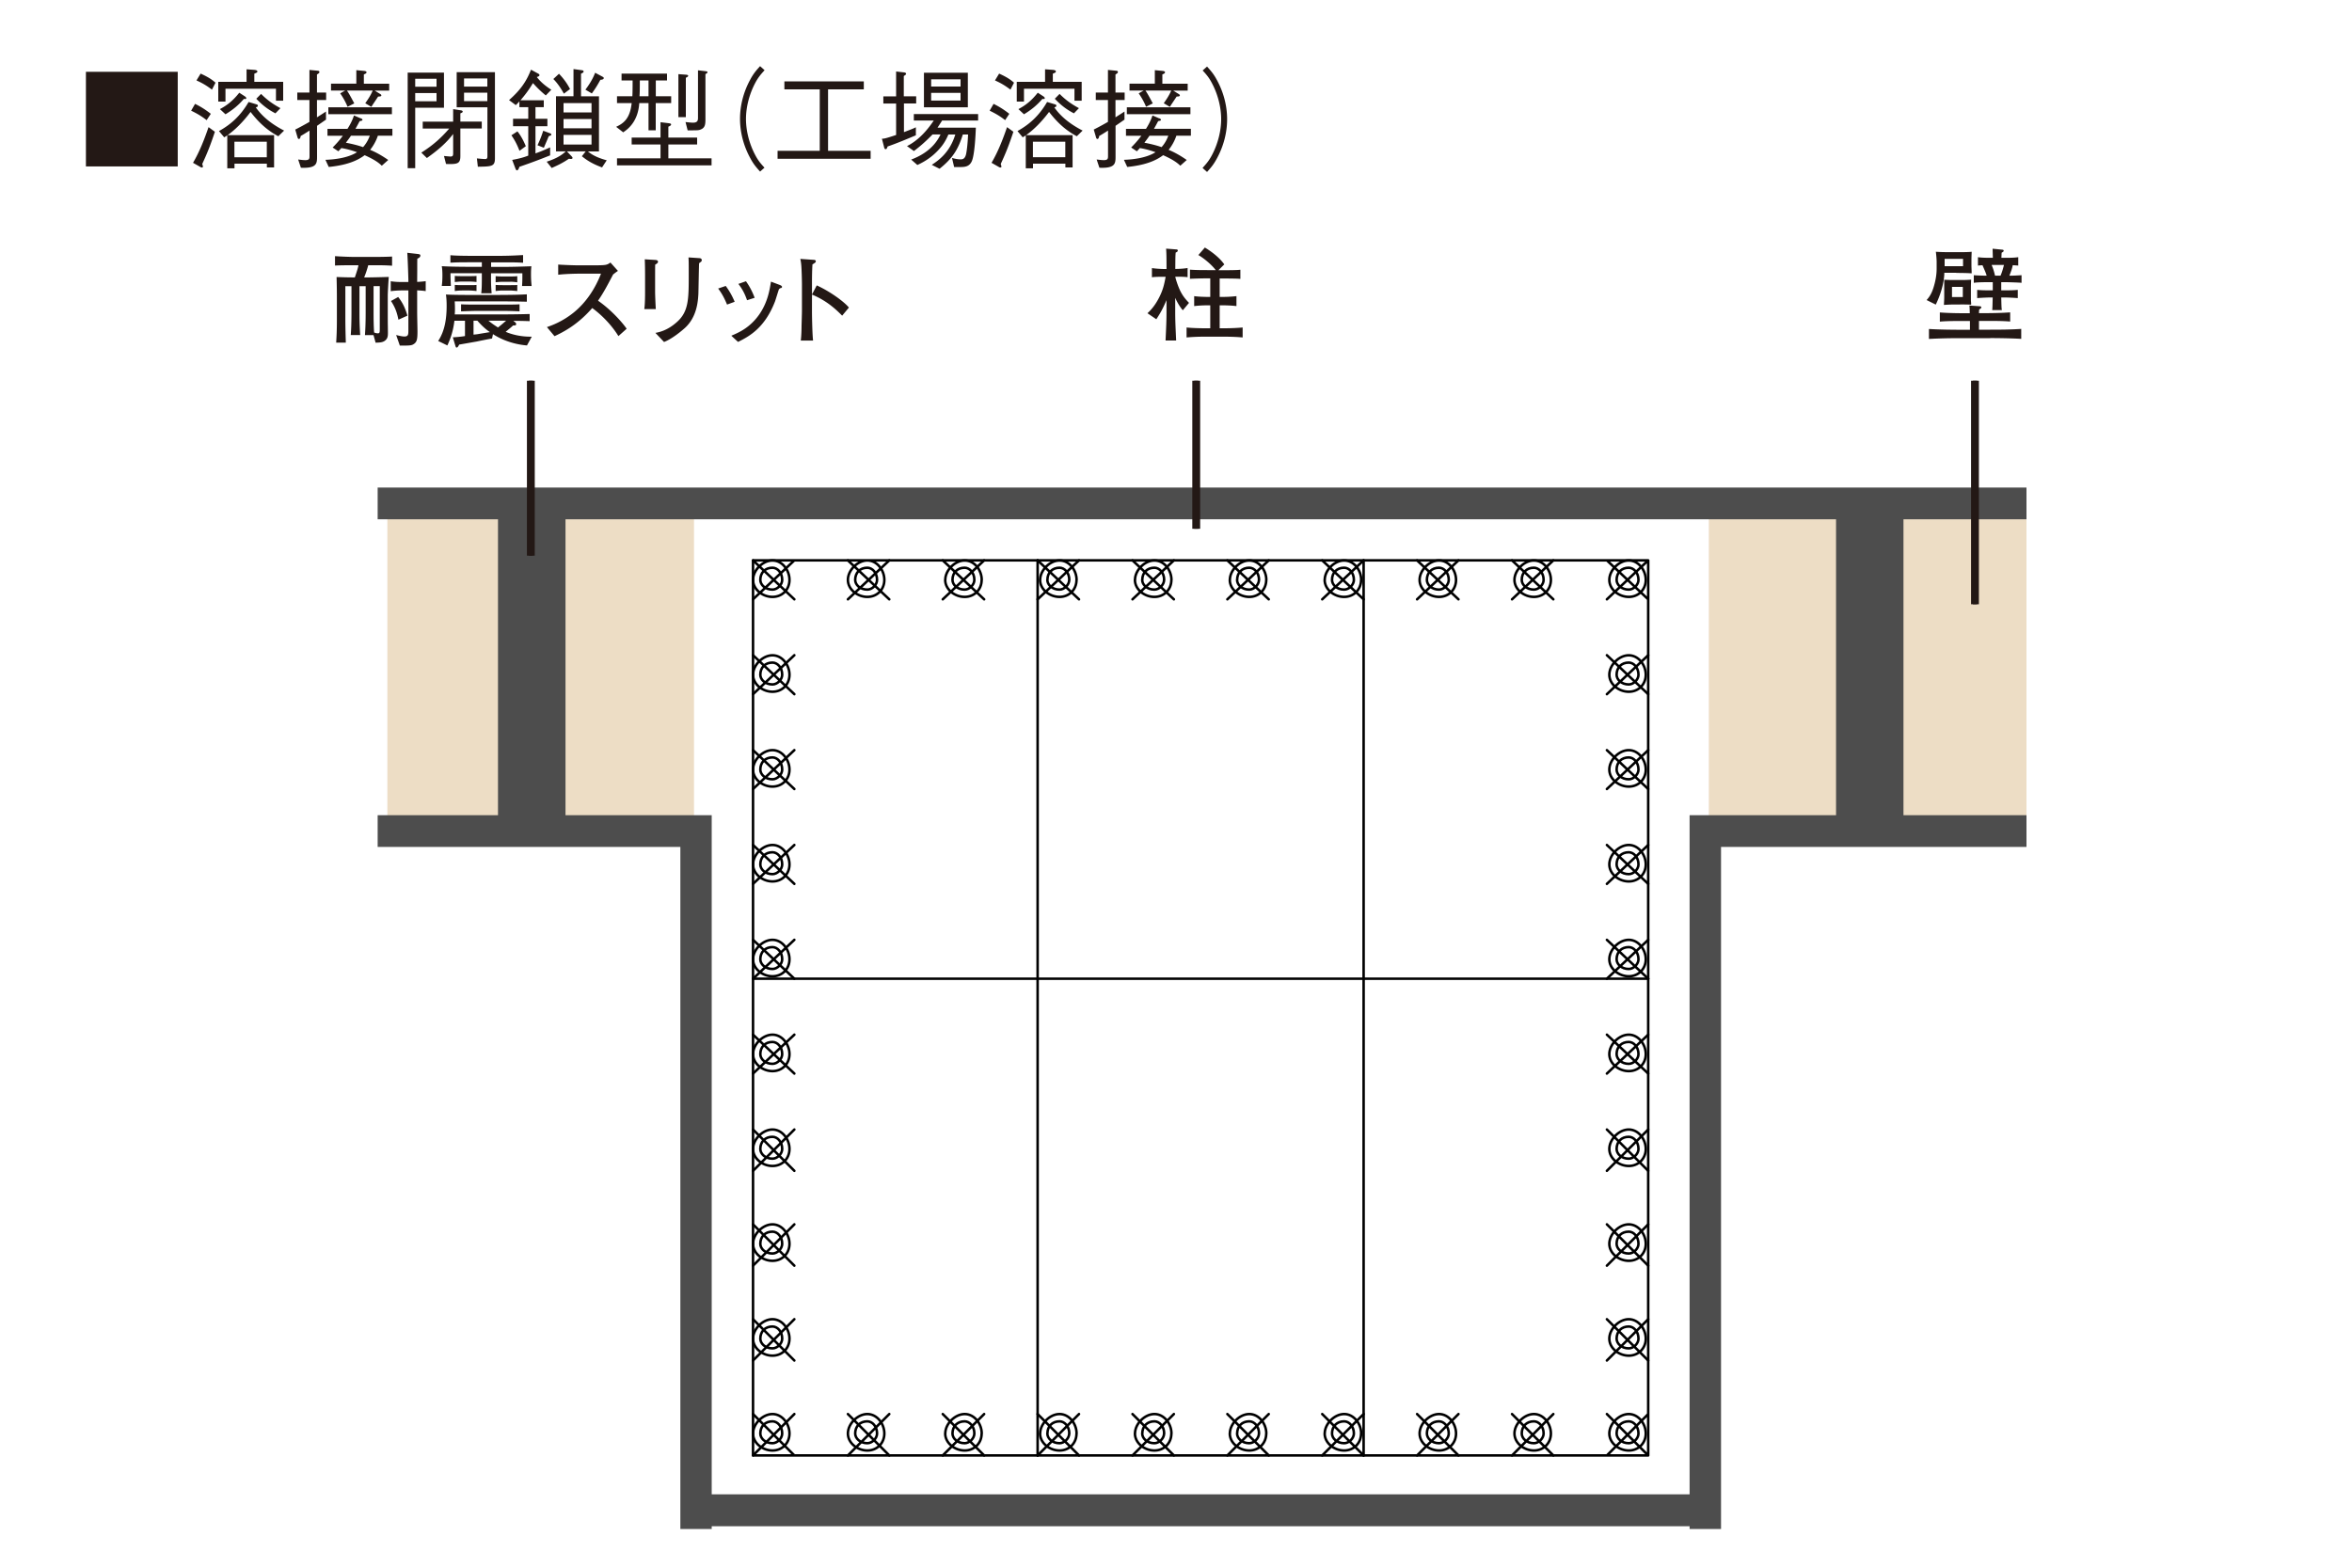 <svg xmlns="http://www.w3.org/2000/svg" width="300" height="200" viewBox="0 0 300 200"><path fill="#fff" d="M0 0h300v200H0z"/><path d="M22.67 9.16v12.07H10.96V9.16h11.71zm3.69 6.17c-.62-.48-1.1-.78-1.98-1.21l.5-.87c.87.43 1.4.8 2.01 1.27l-.53.8zm-.56 5.59c.07.25.08.28.08.34 0 .08-.05.11-.12.11s-.12-.01-.26-.1l-.88-.5c.84-1.43 1.44-2.98 1.98-4.55l.81.59c-.52 1.57-.94 2.66-1.62 4.12zm1.24-9.48c-.56-.42-1.05-.76-1.98-1.18l.53-.87c1.09.49 1.53.84 1.9 1.16l-.45.88zm8.16 1.41v-1.53h-6.44v1.64h-.92v-2.52h3.61v-1.6l.95.07c.11.01.43.03.43.21 0 .13-.15.18-.39.28v1.04h3.68v2.41h-.92zm.29 4.53c-1.11-.6-2.25-1.44-3.53-3.1-1.05 1.4-2.09 2.37-2.93 2.96h5.93v4.12h-.92v-.48h-4.13v.59h-.92v-4.2c-.12.08-.22.14-.39.25l-.67-.8c1.41-.78 2.7-1.85 3.78-3.71l1.03.31c.07.01.15.07.15.18s-.07.13-.26.2c.91 1.3 2.21 2.24 3.61 2.96l-.75.73zm-4.38-4.76c-.68.78-1.36 1.36-2.35 1.96l-.71-.66c.84-.45 1.6-.99 2.47-2.09l.71.46c.08.06.18.13.18.24 0 .14-.19.11-.3.08zm2.92 5.46H29.9v1.98h4.13v-1.98zm1.1-3.62c-.75-.39-1.51-.88-2.44-1.86l.61-.62c.8.8 1.51 1.3 2.47 1.82l-.64.66zm6.48.78l-1.17.81v3.89c0 .9 0 1.55-2.06 1.46l-.35-1.05c.37.04.62.08.92.08.53 0 .53-.22.53-.56v-3.21c-.5.32-.87.55-1.13.69-.01.13-.07.38-.22.38-.09 0-.15-.08-.18-.21l-.29-.99c.58-.29 1.22-.64 1.81-.98v-2.79h-1.55v-.95h1.55V8.92l1.03.1c.22.01.24.11.24.17 0 .13-.15.21-.31.31v2.31h1.17v.95h-1.17v2.21c.53-.34.72-.46 1.15-.74v1.01zm4.39-.16c.14.07.23.11.23.2 0 .13-.18.14-.35.17-.18.32-.3.57-.54.98h4.71v.88H48.2a5.96 5.96 0 01-.99 1.81c.46.18 1.28.57 2.31 1.29l-.82.73c-.29-.27-.75-.7-2.19-1.34-1.03.78-2.46 1.29-4.58 1.5l-.42-.91c1.17-.04 2.87-.24 4.03-.97-.94-.34-1.67-.48-2-.53-.11.13-.14.15-.38.41l-.73-.48c.35-.36.79-.81 1.3-1.5h-1.96v-.88h2.55c.49-.77.69-1.29.83-1.71l.83.36zm-4.12-1.39h8.11v.88h-8.11v-.88zm5.9-2.14l.68.42c.05.03.18.1.18.2 0 .13-.16.14-.41.15-.34.52-.38.57-.75 1.13-.04.07-.11.17-.12.18l-.77-.46c.24-.35.67-.94.95-1.62h-3.29c.15.21.31.45.94 1.64l-.86.43c-.27-.67-.64-1.29-.94-1.71l.64-.36h-1.81v-.88h3.23V8.95l1.04.1c.05.01.26.04.26.17s-.16.21-.34.27v1.19h3.23v.88h-1.87zm-3.01 5.76c-.24.36-.41.57-.65.9.71.13 1.51.32 2.19.56.49-.55.72-1.08.86-1.46h-2.39zm8.19-3.57v7.72H52V9.26h4.63v4.48h-3.67zm2.72-3.69h-2.72v1.01h2.72v-1.01zm0 1.82h-2.72v1.05h2.72v-1.05zm3.04 4.53v3.5c0 1.01-.38 1.06-1.83 1.02l-.26-1.02c.45.04.75.07.83.07.34 0 .34-.17.34-.5v-2.38c-.92 1.23-2.12 2.2-3.35 3.07l-.71-.69c1.51-.95 2.55-1.9 3.56-3.07h-3.38v-.88h3.88v-1.6l.96.15c.11.01.26.06.26.17s-.18.18-.3.22v1.05h2.73v.88h-2.73zm2.23 4.87l-.12-1.06c.16.01.79.08 1.05.08.11 0 .29 0 .29-.34v-6.26h-3.92V9.21h4.88v10.98c0 1.05-.41 1.05-2.16 1.08zm1.21-11.26h-2.97v1.04h2.97v-1.04zm0 1.81h-2.97v1.08h2.97v-1.08zm7.45.35c-.72-.59-1.17-1.06-1.63-1.57-.53.88-.98 1.48-1.59 2.19h2.97v.88H68.3v1.48h1.52v.95H68.3v3.47a20 20 0 001.87-.77v1.02c-1.22.49-2.32.91-3.92 1.46-.04.13-.14.45-.31.45-.05 0-.12-.03-.2-.24l-.41-1.09c.96-.17 1.58-.36 2.05-.55V16.1h-1.94v-.95h1.94v-1.48h-1.13v-.74c-.18.21-.22.25-.46.48l-.86-.64c1.38-1.22 2.17-2.27 2.8-3.88l.9.49c.08.04.18.11.18.2 0 .13-.14.18-.34.25.37.46.84.97 1.85 1.62l-.71.73zm-3.35 7.07c-.27-.71-.56-1.3-1.03-1.98l.77-.5c.39.49.72 1.06 1.07 1.89l-.81.59zm3.73-1.86c-.16.41-.3.71-.62 1.47l-.81-.32c.41-.87.57-1.36.73-1.85l.91.34s.12.04.12.14-.03.11-.33.22zm6.81 3.98c-.95-.35-1.74-.74-2.58-1.43l.49-.62h-2.4l.61.64c.09.11.11.15.11.2 0 .07-.07.13-.2.13-.08 0-.16-.01-.26-.03-.81.55-1.43.84-2.2 1.18l-.64-.8c.95-.31 1.79-.7 2.44-1.32h-1.25v-7.03h2.23V8.81l1.09.15c.07.01.2.04.2.17s-.22.22-.33.27v2.89h2.29v7.03h-1.41c.71.6 1.62.92 2.4 1.13l-.6.91zm-4.88-9.42c-.23-.41-.68-1.2-1.34-1.86l.72-.67c.8.83 1.19 1.53 1.41 1.95l-.79.59zm3.53 1.21h-3.57v1.19h3.57v-1.19zm0 2.03h-3.57v1.19h3.57v-1.19zm0 2.03h-3.57v1.23h3.57v-1.23zm1.13-7.03c-.34.63-.62 1.09-1.09 1.74l-.82-.48c.31-.42.88-1.2 1.24-2.16l.9.48c.19.1.2.14.2.2 0 .18-.26.21-.43.22zm7.06 2.97v3.47h-.92v-3.47h-1.18c-.16 2.49-1.6 3.42-2.05 3.73l-.9-.7c.91-.43 1.77-1.01 1.98-3.03H78.7v-.87h1.96c.03-.67.03-1.34.03-2.02h-1.41v-.87h5.8v.87h-1.43v2.02h1.96v.87h-1.96zM78.7 21.1v-.9h5.55v-1.77h-3.68v-.88h3.68v-1.96l1.06.13c.18.03.29.06.29.15 0 .14-.18.22-.35.29v1.39h3.67v.88h-3.67v1.77h5.51v.9H78.7zm4.02-10.84h-1.11c0 1.3-.01 1.6-.04 2.02h1.15v-2.02zm4.76-.33v5.01h-.95V9.46l.99.07c.07.01.26.03.26.14 0 .1-.14.17-.3.25zm2.5-.49v5.76c0 .64-.04 1.08-.56 1.3-.29.13-.34.13-1.71.13l-.27-1.06c.27.03.72.08.95.08.58 0 .64-.28.64-.62V8.97l.95.11c.11.01.26.03.26.13 0 .11-.14.18-.26.24zm7.53-.47c-.53.59-.83.94-1.22 1.69-.72 1.39-1.14 3.01-1.14 4.52s.42 3.14 1.14 4.52c.39.76.69 1.11 1.22 1.69l-.56.5c-.54-.6-.87-.99-1.28-1.77-.83-1.53-1.28-3.26-1.28-4.96s.45-3.43 1.28-4.96c.41-.77.73-1.16 1.28-1.76l.56.5zm1.67 11.29v-1.02h5.38V11.4h-4.51v-1.02h10.13v1.02h-4.56v7.84h5.43v1.02H99.18zm16.12-7.04v3.64c.88-.34 1.14-.43 1.52-.62v1.02c-1.18.5-2.39 1.01-3.61 1.43-.05.18-.11.34-.25.34s-.18-.18-.22-.36l-.25-.97c.3-.01.46-.03 1.81-.48v-4.01h-1.63v-.91h1.63V9.12l.96.11c.07 0 .31.03.31.18 0 .1-.07.15-.29.29v2.59h1.58v.91h-1.58zm4.86 2.17c-.19.31-.5.78-.58.9h4.89c-.03.92-.16 3.54-.53 4.31-.34.71-.96.71-1.52.71h-.72l-.27-1.16c.24.07.69.18 1.07.18.23 0 .58 0 .73-.69.08-.39.19-1.18.25-2.48h-.67c-.58 1.86-1.29 3.04-2.97 4.37l-.99-.5c.83-.55 2.29-1.54 3-3.87h-.88c-.38.88-.76 1.46-1.43 2.14-.98 1.01-2.05 1.53-2.53 1.75l-.79-.69c.92-.35 2.8-1.18 3.75-3.21h-1.02c-.76.78-1.43 1.4-2.38 2.12l-.88-.63c1.41-.71 2.51-1.92 3.41-3.26h-2.54v-.83h8.2v.83h-4.6zm-2.31-1.7V9.28h5.6v4.41h-5.6zm4.67-3.57h-3.75v.92h3.75v-.92zm0 1.73h-3.75v.98h3.75v-.98zm5.69 3.48c-.62-.48-1.1-.78-1.98-1.21l.5-.87c.87.43 1.4.8 2.01 1.27l-.53.8zm-.56 5.59c.07.25.08.28.08.34 0 .08-.05.11-.12.11s-.12-.01-.26-.1l-.88-.5c.84-1.43 1.44-2.98 1.98-4.55l.81.59c-.52 1.57-.94 2.66-1.62 4.12zm1.24-9.48c-.56-.42-1.05-.76-1.98-1.18l.53-.87c1.09.49 1.53.84 1.9 1.16l-.45.88zm8.16 1.41v-1.53h-6.44v1.64h-.92v-2.52h3.61v-1.6l.95.07c.11.01.43.03.43.21 0 .13-.15.18-.39.28v1.04h3.68v2.41h-.92zm.29 4.53c-1.11-.6-2.25-1.44-3.53-3.1-1.05 1.4-2.09 2.37-2.93 2.96h5.93v4.12h-.92v-.48h-4.13v.59h-.92v-4.2c-.12.08-.22.14-.39.25l-.67-.8c1.41-.78 2.7-1.85 3.78-3.71l1.03.31c.07.01.15.07.15.18s-.07.13-.26.2c.91 1.3 2.21 2.24 3.61 2.96l-.75.73zm-4.38-4.76c-.68.78-1.36 1.36-2.35 1.96l-.71-.66c.84-.45 1.6-.99 2.47-2.09l.71.46c.08.06.18.13.18.24 0 .14-.19.11-.3.08zm2.92 5.46h-4.13v1.98h4.13v-1.98zm1.1-3.62c-.75-.39-1.51-.88-2.44-1.86l.61-.62c.8.8 1.51 1.3 2.47 1.82l-.64.66zm6.48.78l-1.17.81v3.89c0 .9 0 1.55-2.06 1.46l-.35-1.05c.37.04.62.08.92.08.53 0 .53-.22.53-.56v-3.21c-.5.32-.87.55-1.13.69-.01.13-.07.38-.22.38-.09 0-.15-.08-.18-.21l-.29-.99c.58-.29 1.22-.64 1.81-.98v-2.79h-1.55v-.95h1.55V8.92l1.03.1c.22.01.24.11.24.17 0 .13-.15.21-.31.31v2.31h1.17v.95h-1.17v2.21c.53-.34.72-.46 1.15-.74v1.01zm4.39-.16c.14.07.23.11.23.2 0 .13-.18.14-.35.17-.18.32-.3.57-.54.98h4.71v.88h-1.85a5.96 5.96 0 01-.99 1.81c.46.18 1.28.57 2.31 1.29l-.82.73c-.29-.27-.75-.7-2.19-1.34-1.03.78-2.46 1.29-4.58 1.5l-.42-.91c1.17-.04 2.87-.24 4.03-.97-.94-.34-1.67-.48-2-.53-.11.13-.14.15-.38.41l-.73-.48c.35-.36.79-.81 1.3-1.5h-1.96v-.88h2.55c.49-.77.69-1.29.83-1.71l.83.36zm-4.12-1.39h8.11v.88h-8.11v-.88zm5.9-2.14l.68.42c.05.03.18.1.18.2 0 .13-.16.14-.41.15-.34.52-.38.57-.75 1.13-.04.07-.11.17-.12.18l-.77-.46c.24-.35.67-.94.95-1.62h-3.29c.15.21.31.45.94 1.64l-.86.43c-.27-.67-.64-1.29-.94-1.71l.64-.36h-1.81v-.88h3.23V8.95l1.04.1c.05.01.26.04.26.17s-.16.21-.34.27v1.19h3.23v.88h-1.87zm-3.01 5.76c-.24.36-.41.57-.65.9.71.13 1.51.32 2.19.56.49-.55.72-1.08.86-1.46h-2.39zm6.78 4.1c.53-.59.83-.94 1.22-1.69.72-1.39 1.14-3.01 1.14-4.52s-.42-3.14-1.14-4.52c-.39-.76-.69-1.11-1.22-1.69l.56-.5c.54.6.87.99 1.28 1.76.83 1.53 1.28 3.26 1.28 4.96s-.45 3.43-1.28 4.96c-.41.77-.73 1.16-1.28 1.77l-.56-.5z" fill="#231815"/><path fill="#edddc5" d="M258.48 106.19H49.41v-41.5h209.07v41.5z"/><path fill="#fff" d="M217.96 193.38H88.52V65.32h129.44v128.06z"/><path fill="#4d4d4d" d="M48.17 66.25h210.31V62.2H48.17v4.05zM215.51 104v86.64H90.78V104H48.17v4.05h38.61v87.01h4v-.35h124.73v.35h4.01v-87.01h38.96V104h-42.97z"/><path fill="#4d4d4d" d="M72.13 105.87h-8.61v-41.8h8.61v41.8zm170.66 0h-8.6v-41.8h8.6v41.8z"/><path d="M48.04 33.84h-1.07c-.14.52-.31 1.04-.52 1.55h.53c.52 0 2.09-.04 2.61-.06-.04.42-.13 1.98-.13 2.4v2.31c0 .25 0 1.31.01 1.53 0 .13.01.73.01.85 0 .43-.01.77-.39 1.05-.29.22-.66.23-1.18.25l-.27-.97h-1.09c.04-.6.09-1.38.09-2.96v-3.28h-.79v3.29c0 .94.01 1.62.09 2.94h-1.2c.04-.53.09-1.34.09-2.94v-3.29h-.78v4.2c0 .91.03 2.11.06 3h-1.23c.05-.82.09-1.52.09-3v-2.37c0-1.27-.01-1.86-.04-3 .84.03 1.4.05 2.33.05.33-.98.39-1.18.46-1.55h-1.13c-.39 0-1.48.01-1.86.04v-1.2c.69.05 1.94.1 2.65.1h2.12c.75 0 1.77-.01 2.51-.05v1.17c-.57-.04-1.03-.06-1.98-.06zm.4 2.66h-.79v3.29c0 .86.01 1.85.07 2.63.14.05.27.1.49.1s.23-.13.23-.56V36.5zm4.77.54v2.85c0 .38.04 2.05.04 2.39 0 .99-.07 1.33-.44 1.59-.31.22-.53.22-1.81.22l-.47-1.35c.2.05.75.19 1.04.19.52 0 .52-.26.52-.84v-5.04h-.73c-.52 0-1.03.03-1.52.1v-1.27c.49.08 1 .1 1.52.1h.73v-.26c0-.1-.07-2.53-.14-3.47l1.23.14c.31.04.44.05.44.22 0 .22-.25.33-.39.39-.01.47-.01.58-.01 1.53 0 .23-.01 1.24-.01 1.43.18 0 .65-.03 1.09-.09v1.27c-.26-.04-.42-.06-1.09-.1zm-2.39 3.75c-.16-.82-.38-1.53-.95-2.39l.92-.51c.64.81.92 1.52 1.18 2.38l-1.16.52zm16.39 3.28c-1.42-.12-2.96-.56-4.33-1.44l-.12.56c-.31.04-1.68.32-1.95.38-.35.06-1.92.34-2.24.39-.07.13-.17.38-.33.38-.09 0-.1-.05-.21-.4l-.27-.91c.39-.01 1.2-.09 1.55-.16v-1.95h-1.35a9.896 9.896 0 01-.9 3.15l-1.17-.57c.87-1.31 1.08-2.93 1.08-4.51 0-.71-.05-1.12-.09-1.42.81.06 2.61.06 3.48.06h2.52c2.68 0 3.51-.04 4.32-.08v.94c-.69-.01-1.43-.04-3.18-.04H58c.01.22.03.49.03.91 0 .38-.01.57-.03.75h6.37c1.34 0 2.85-.04 3.19-.05v.91c-1.04-.03-1.13-.03-2.08-.04l.26.21s.1.1.1.21c0 .13-.08.18-.39.17-.18.16-.22.21-.65.56-.14.13-.17.13-.3.25.43.19 1.64.65 3.33.62l-.62 1.13zm-.62-7.59c.04-.65.04-.86.04-1.62h-4v.58c0 .74.01 1.09.08 1.98h-1.33c.07-.51.08-1.17.08-2v-.56h-4c0 .74.03 1.07.05 1.62h-1.16c.04-.3.08-.7.08-1.34s-.04-.94-.08-1.18c.62.03 1.38.08 4.02.08h1.09v-.58h-1.7c-.79 0-1.31 0-2.31.05v-.95c.83.08 2.42.08 3.3.08h2.47c1.24 0 1.85-.01 3.5-.1v.98c-.68-.04-1.05-.05-1.99-.05h-2.09v.58h1.24c1.4 0 2.39-.03 3.9-.08-.03.27-.05.49-.05 1.04 0 .69.04 1.05.08 1.48h-1.2zm-6.72-.56h-.95c-.38 0-.77.05-.91.06v-.78c.18.01.31.03.91.03h.95c.6 0 .74-.01.91-.03v.78c-.38-.05-.73-.06-.91-.06zm0 1.14h-.95c-.29 0-.62.03-.91.07v-.78c.21.01.3.03.91.03h.95c.62 0 .75-.01.91-.03v.78c-.39-.05-.77-.07-.91-.07zm3.94 2.6h-2.54c-1.01 0-1.79.04-2.46.06v-.9c.53.03.85.04 2.46.04h2.54c1.65 0 2.08-.01 2.46-.04v.9c-.82-.04-1.64-.06-2.46-.06zm-2.92 1.25h-.49v1.78c.14-.01.27-.03.47-.05.23-.04 1.37-.23 1.62-.27-.29-.19-.87-.62-1.6-1.46zm1.41 0c.52.42.7.53 1.22.87.31-.25.34-.26 1.04-.87H62.3zm2.77-4.96h-.95c-.16 0-.44.01-.9.06v-.78c.34.03.48.04.9.04h.95c.55 0 .69-.01.91-.04v.79c-.3-.05-.65-.08-.91-.08zm0 1.11h-.95c-.27 0-.62.03-.9.07v-.78c.17.01.29.03.9.03h.95c.57 0 .7 0 .91-.03v.78c-.46-.05-.82-.07-.91-.07zm13.8 5.8c-1.18-1.9-2.77-3.16-3.33-3.56-1.81 2.08-3.59 3.02-4.81 3.59l-.97-1.16c.64-.22 1.95-.69 3.38-1.83 1.62-1.3 2.77-3.07 3.52-4.99h-2.31c-.94 0-2.22.03-3.15.14v-1.3c.42.04 2.02.1 2.55.1h1.91c1.27 0 1.42-.04 1.56-.06.27-.04.51-.19.64-.3l.96 1.07c-.25.17-.33.23-.62.46-.79 1.52-1.29 2.44-1.92 3.34 1.92 1.34 3.33 3.09 3.65 3.58l-1.05.94zm4.7-9.1c-.01.39-.01 1.22-.01 1.62v1.88c0 .39.06 1.78.09 2.17h-1.47c.09-.58.1-1.57.1-2.18v-2.12c0-.51-.01-1.57-.04-2.05l1.3.08c.29.01.39.09.39.25 0 .13-.18.25-.36.35zm5.83-.35c-.14.1-.16.1-.23.19-.03.62-.07 3.37-.09 3.91-.05.88-.17 2.93-1.73 4.34-.21.19-1.51 1.34-2.65 1.78l-1.1-1.16c.47-.09 1.5-.29 2.7-1.35 1.55-1.34 1.55-2.96 1.55-6.11 0-1.48 0-1.56-.03-2.17l1.34.09c.14.01.35.03.35.26 0 .06-.01.14-.1.21zm3.34 5.45c-.21-.49-.53-1.26-1.14-2.05l.97-.33c.48.66.81 1.24 1.14 2.02l-.98.36zm6.87-2.12c-.13.04-.19.09-.25.16-.04.06-.42 1.33-.51 1.57-1.31 3.37-3.26 4.43-4.71 5.15l-.86-.79c.9-.38 2.35-.99 3.55-2.69 1.12-1.6 1.35-3.24 1.51-4.21l1.01.38c.26.09.4.18.4.29 0 .09-.07.13-.16.16zm-4.32 1.56c-.18-.51-.47-1.27-1.11-2.08l.97-.34c.57.81.86 1.46 1.11 2.11l-.97.31zm12.13 1.97c-.7-.7-1.87-1.87-3.85-2.69v2.16c0 .77.05 3.04.14 3.71h-1.57c.09-.65.1-1.64.1-1.91.01-.3.05-1.61.05-1.88v-3.39c0-.51-.04-1.9-.08-2.38-.03-.34-.06-.57-.13-.86l1.73.12c.08 0 .25.03.25.19 0 .13-.14.22-.43.39-.05.81-.06 1.61-.06 2.4v1.44l.61-1.16c1.79.82 3.54 2.13 4.1 2.83l-.86 1.03zm43.45-.69c-.21-.23-.66-.86-.97-1.59v1.81c0 1.03.03 1.7.12 3.64h-1.35c.08-1.7.12-2.56.12-3.6v-1.55c-.52 1.21-.81 1.69-1.3 2.44l-1.13-.77c.69-.62 1.21-1.4 1.61-2.25.36-.77.51-1.31.71-2.4h-.23c-.49 0-1.07 0-1.52.06V34.2c.61.1 1.46.12 1.52.12h.34c0-1.64-.01-1.94-.05-2.6l1.3.1c.05 0 .19.01.19.14 0 .16-.18.22-.27.26-.04.47-.04.57-.05 2.09.22 0 .97-.01 1.57-.12v1.17c-.47-.06-1.03-.06-1.57-.06 0 .1.3 1.16.68 1.9.35.68.73 1.08 1.07 1.44l-.77.92zm5.21 3.37h-2.35c-.79 0-1.6.03-2.38.1v-1.27c.82.09 2.01.1 2.38.1h.64v-2.93h-.26c-.6 0-1.2.03-1.79.1v-1.27c.62.09 1.52.1 1.79.1h.26v-2.37h-.3c-.6 0-1.77.03-2.29.06V34.4c.7.06 1.69.06 2.28.06h1.01c-.64-.84-1.74-1.66-2.22-1.92l.83-.96c.52.31 1.77 1.13 2.48 2.15l-.75.74h.77c.46 0 1.64 0 2.03-.06v1.17c-.46-.05-1.83-.05-2.18-.05h-.46v2.35h.33c.6 0 1.21-.03 1.81-.1v1.27c-.78-.1-1.74-.1-1.81-.1h-.33v2.93h.52c.81 0 1.61-.03 2.41-.1v1.27c-1.03-.1-2.3-.1-2.41-.1zm93.44-8.15H248c0 .77-.23 2.28-1.09 4.06l-1.17-.58c.29-.33.66-.78.95-1.83.16-.56.33-1.31.33-2.18v-.86c0-.31-.05-.9-.1-1.29.44.03 1.1.05 1.57.05h1.65c.33 0 1.05-.01 1.35-.05-.01.31-.03.71-.03 1.03v.78c0 .09.03.79.03.94-.65-.04-1.3-.05-1.96-.05zm4.34 8.34h-3.89c-1.31 0-2.63.03-3.93.1v-1.27c1.35.09 3.33.1 3.93.1h1.3v-1.12h-.85c-.97 0-2.11 0-2.99.08v-1.17c1.21.1 2.87.1 2.99.1h.83c-.01-.32-.01-.64-.05-.98l1.31.09c.09 0 .21.03.21.14s-.12.18-.27.27c-.03.29-.03.35-.03.47h.99s1.7 0 2.99-.1v1.17c-.92-.08-2.08-.08-2.99-.08h-.99v1.12h1.43c1.33 0 2.65-.01 3.96-.1v1.27c-1.7-.1-3.81-.1-3.96-.1zm-3.85-4.29h-.79c-.33 0-.49 0-1.27.05.01-.3.04-.66.04-1.05v-2.16c.19.01.66.03.86.03h1.59c.26 0 .51-.01.98-.04-.01.25-.03.74-.03 1.01v1.25c0 .38 0 .43.03.71v.22c-.48-.03-1.17-.03-1.39-.03zm.38-5.83h-2.35v.94h2.35v-.94zm-.03 3.58h-1.38v1.3h1.38v-1.3zm5.51-.6h-.61v1.04h.39c.55 0 1.2 0 1.72-.06v1.05c-.65-.05-1.35-.08-1.72-.08h-.39c.03 1.16.03 1.29.08 1.61h-1.23c.03-.29.03-.42.06-1.61h-.26c-.12 0-.77.01-1.72.08v-1.05c.53.06 1.16.06 1.72.06h.27V36h-.65c-.48 0-1.3.01-1.77.08v-.97c.32.03 1.23.06 1.64.06-.1-.34-.14-.43-.53-1.33-.16 0-.47.03-.58.04v-1.07c.52.08 1.14.08 1.69.08h.21c-.01-.39-.03-1.05-.03-1.16l1.21.12c.09.01.2.03.2.13s-.05.14-.26.26c0 .06-.03.56-.03.65h.43c.56 0 1.2 0 1.72-.08v1.07c-.1-.01-.6-.04-.7-.05-.09.46-.2.74-.43 1.34.49 0 .69-.01 1.55-.06v.97c-.34-.04-1.78-.08-1.96-.08zm-1.84-2.2c.21.47.31.83.44 1.37h.7c.21-.51.27-.73.44-1.37h-1.59z" fill="#231815"/><path fill="none" stroke="#231815" stroke-miterlimit="10" d="M67.71 48.57v22.32"/><path fill="none" stroke="#231815" stroke-miterlimit="10" stroke-width=".52" d="M67.71 48.57v22.32"/><path fill="none" stroke="#231815" stroke-miterlimit="10" d="M152.58 48.57v18.89"/><path fill="none" stroke="#231815" stroke-miterlimit="10" stroke-width=".52" d="M152.58 48.57v18.89"/><path fill="none" stroke="#231815" stroke-miterlimit="10" d="M251.91 48.57v28.52"/><path fill="none" stroke="#231815" stroke-miterlimit="10" stroke-width=".52" d="M251.91 48.57v28.52"/><path d="M100.7 73.98c0-1.24-.93-2.48-2.17-2.48s-2.48 1.24-2.48 2.48m0 0h0c0 1.24 1.24 2.17 2.48 2.17s2.17-.93 2.17-2.17" fill="none" stroke="#000" stroke-linecap="round" stroke-linejoin="round" stroke-width=".32"/><path d="M99.77 73.98c0-.93-.62-1.55-1.24-1.55-.93 0-1.55.62-1.55 1.55m0 0h0c0 .62.62 1.24 1.55 1.24.62 0 1.24-.62 1.24-1.24m.93 108.9c0-1.24-.93-2.48-2.17-2.48s-2.48 1.24-2.48 2.48m0 0h0c0 1.24 1.24 2.17 2.48 2.17s2.17-.93 2.17-2.17" fill="none" stroke="#000" stroke-linecap="round" stroke-linejoin="round" stroke-width=".32"/><path d="M99.77 182.88c0-.93-.62-1.55-1.24-1.55-.93 0-1.55.62-1.55 1.55m0 0h0c0 .62.62 1.24 1.55 1.24.62 0 1.24-.62 1.24-1.24m-3.72 2.8V71.49m113.87 2.49c0-1.24-.93-2.48-2.17-2.48s-2.48 1.24-2.48 2.48m0 0h0c0 1.24 1.24 2.17 2.48 2.17s2.17-.93 2.17-2.17" fill="none" stroke="#000" stroke-linecap="round" stroke-linejoin="round" stroke-width=".32"/><path d="M208.99 73.98c0-.93-.62-1.55-1.24-1.55-.93 0-1.55.62-1.55 1.55m0 0h0c0 .62.62 1.24 1.55 1.24.62 0 1.24-.62 1.24-1.24m.93 108.9c0-1.24-.93-2.48-2.17-2.48s-2.48 1.24-2.48 2.48m0 0h0c0 1.24 1.24 2.17 2.48 2.17s2.17-.93 2.17-2.17" fill="none" stroke="#000" stroke-linecap="round" stroke-linejoin="round" stroke-width=".32"/><path d="M208.99 182.88c0-.93-.62-1.55-1.24-1.55-.93 0-1.55.62-1.55 1.55m0 0h0c0 .62.62 1.24 1.55 1.24.62 0 1.24-.62 1.24-1.24M96.05 71.49h114.18m0 114.19V71.49M96.05 185.68h114.18m0-109.22l-5.27-4.97m0 4.97l5.27-4.97m-108.91 4.97l-5.27-4.97m0 4.97l5.27-4.97m0 114.19l-5.27-5.28m0 5.28l5.27-5.28m108.91 5.28l-5.27-5.28m0 5.28l5.27-5.28M112.8 73.98c0-1.24-.93-2.48-2.17-2.48s-2.48 1.24-2.48 2.48m0 0h0c0 1.24 1.24 2.17 2.48 2.17s2.17-.93 2.17-2.17" fill="none" stroke="#000" stroke-linecap="round" stroke-linejoin="round" stroke-width=".32"/><path d="M111.87 73.98c0-.93-.62-1.55-1.24-1.55-.93 0-1.55.62-1.55 1.55m0 0h0c0 .62.62 1.24 1.55 1.24.62 0 1.24-.62 1.24-1.24m.93 108.9c0-1.24-.93-2.48-2.17-2.48s-2.48 1.24-2.48 2.48m0 0h0c0 1.24 1.24 2.17 2.48 2.17s2.17-.93 2.17-2.17" fill="none" stroke="#000" stroke-linecap="round" stroke-linejoin="round" stroke-width=".32"/><path d="M111.87 182.88c0-.93-.62-1.55-1.24-1.55-.93 0-1.55.62-1.55 1.55m0 0h0c0 .62.62 1.24 1.55 1.24.62 0 1.24-.62 1.24-1.24m1.56-106.42l-5.28-4.97m0 4.97l5.28-4.97m0 114.19l-5.28-5.28m0 5.28l5.28-5.28m11.79-106.42c0-1.24-.93-2.48-2.17-2.48s-2.48 1.24-2.48 2.48m-.01 0h0c0 1.24 1.24 2.17 2.48 2.17s2.17-.93 2.17-2.17" fill="none" stroke="#000" stroke-linecap="round" stroke-linejoin="round" stroke-width=".32"/><path d="M124.28 73.98c0-.93-.62-1.55-1.24-1.55-.93 0-1.55.62-1.55 1.55m0 0h0c0 .62.62 1.24 1.55 1.24.62 0 1.24-.62 1.24-1.24m.94 108.9c0-1.24-.93-2.48-2.17-2.48s-2.48 1.24-2.48 2.48m-.01 0h0c0 1.24 1.24 2.17 2.48 2.17s2.17-.93 2.17-2.17" fill="none" stroke="#000" stroke-linecap="round" stroke-linejoin="round" stroke-width=".32"/><path d="M124.28 182.88c0-.93-.62-1.55-1.24-1.55-.93 0-1.55.62-1.55 1.55m0 0h0c0 .62.62 1.24 1.55 1.24.62 0 1.24-.62 1.24-1.24m1.25-106.42l-5.28-4.97m0 4.97l5.28-4.97m0 114.19l-5.28-5.28m0 5.28l5.28-5.28m11.79-106.42c0-1.24-.93-2.48-2.17-2.48s-2.48 1.24-2.48 2.48m-.01 0h0c0 1.24 1.24 2.17 2.48 2.17s2.17-.93 2.17-2.17" fill="none" stroke="#000" stroke-linecap="round" stroke-linejoin="round" stroke-width=".32"/><path d="M136.39 73.98c0-.93-.62-1.55-1.24-1.55-.93 0-1.55.62-1.55 1.55m-.01 0h0c0 .62.62 1.24 1.55 1.24.62 0 1.24-.62 1.24-1.24m.94 108.9c0-1.24-.93-2.48-2.17-2.48s-2.48 1.24-2.48 2.48m-.01 0h0c0 1.24 1.24 2.17 2.48 2.17s2.17-.93 2.17-2.17" fill="none" stroke="#000" stroke-linecap="round" stroke-linejoin="round" stroke-width=".32"/><path d="M136.39 182.88c0-.93-.62-1.55-1.24-1.55-.93 0-1.55.62-1.55 1.55m-.01 0h0c0 .62.62 1.24 1.55 1.24.62 0 1.24-.62 1.24-1.24m1.25-106.42l-5.28-4.97m0 4.97l5.28-4.97m0 114.19l-5.28-5.28m0 5.28l5.28-5.28m11.79-106.42c0-1.24-.93-2.48-2.17-2.48s-2.48 1.24-2.48 2.48m-.01 0h0c0 1.24 1.24 2.17 2.48 2.17s2.17-.93 2.17-2.17" fill="none" stroke="#000" stroke-linecap="round" stroke-linejoin="round" stroke-width=".32"/><path d="M148.49 73.98c0-.93-.62-1.55-1.24-1.55-.93 0-1.55.62-1.55 1.55m-.01 0h0c0 .62.62 1.24 1.55 1.24.62 0 1.24-.62 1.24-1.24m.94 108.9c0-1.24-.93-2.48-2.17-2.48s-2.48 1.24-2.48 2.48m-.01 0h0c0 1.24 1.24 2.17 2.48 2.17s2.17-.93 2.17-2.17" fill="none" stroke="#000" stroke-linecap="round" stroke-linejoin="round" stroke-width=".32"/><path d="M148.49 182.88c0-.93-.62-1.55-1.24-1.55-.93 0-1.55.62-1.55 1.55m-.01 0h0c0 .62.62 1.24 1.55 1.24.62 0 1.24-.62 1.24-1.24m1.25-106.42l-5.28-4.97m0 4.97l5.28-4.97m0 114.19l-5.28-5.28m0 5.28l5.28-5.28m11.79-106.42c0-1.24-.93-2.48-2.17-2.48s-2.48 1.24-2.48 2.48m-.01 0h0c0 1.24 1.24 2.17 2.48 2.17s2.17-.93 2.17-2.17" fill="none" stroke="#000" stroke-linecap="round" stroke-linejoin="round" stroke-width=".32"/><path d="M160.59 73.98c0-.93-.62-1.55-1.24-1.55-.93 0-1.55.62-1.55 1.55m-.01 0h0c0 .62.62 1.24 1.55 1.24.62 0 1.24-.62 1.24-1.24m.94 108.9c0-1.24-.93-2.48-2.17-2.48s-2.48 1.24-2.48 2.48m-.01 0h0c0 1.24 1.24 2.17 2.48 2.17s2.17-.93 2.17-2.17" fill="none" stroke="#000" stroke-linecap="round" stroke-linejoin="round" stroke-width=".32"/><path d="M160.59 182.88c0-.93-.62-1.55-1.24-1.55-.93 0-1.55.62-1.55 1.55m-.01 0h0c0 .62.62 1.24 1.55 1.24.62 0 1.24-.62 1.24-1.24m1.25-106.42l-5.28-4.97m0 4.97l5.28-4.97m0 114.19l-5.28-5.28m0 5.28l5.28-5.28m11.79-106.42c0-1.24-.93-2.48-2.17-2.48s-2.48 1.24-2.48 2.48m-.01 0h0c0 1.24 1.24 2.17 2.48 2.17s2.17-.93 2.17-2.17" fill="none" stroke="#000" stroke-linecap="round" stroke-linejoin="round" stroke-width=".32"/><path d="M172.69 73.98c0-.93-.62-1.55-1.24-1.55-.93 0-1.55.62-1.55 1.55m0 0h0c0 .62.62 1.24 1.55 1.24.62 0 1.24-.62 1.24-1.24m.93 108.9c0-1.24-.93-2.48-2.17-2.48s-2.48 1.24-2.48 2.48m-.01 0h0c0 1.24 1.24 2.17 2.48 2.17s2.17-.93 2.17-2.17" fill="none" stroke="#000" stroke-linecap="round" stroke-linejoin="round" stroke-width=".32"/><path d="M172.69 182.88c0-.93-.62-1.55-1.24-1.55-.93 0-1.55.62-1.55 1.55m0 0h0c0 .62.62 1.24 1.55 1.24.62 0 1.24-.62 1.24-1.24m1.24-106.42l-5.28-4.97m0 4.97l5.28-4.97m0 114.19l-5.28-5.28m0 5.28l5.28-5.28m11.79-106.42c0-1.24-.93-2.48-2.17-2.48s-2.48 1.24-2.48 2.48m0 0h0c0 1.24 1.24 2.17 2.48 2.17s2.17-.93 2.17-2.17" fill="none" stroke="#000" stroke-linecap="round" stroke-linejoin="round" stroke-width=".32"/><path d="M184.79 73.98c0-.93-.62-1.55-1.24-1.55-.93 0-1.55.62-1.55 1.55m0 0h0c0 .62.62 1.24 1.55 1.24.62 0 1.24-.62 1.24-1.24m.93 108.9c0-1.24-.93-2.48-2.17-2.48s-2.48 1.24-2.48 2.48m0 0h0c0 1.24 1.24 2.17 2.48 2.17s2.17-.93 2.17-2.17" fill="none" stroke="#000" stroke-linecap="round" stroke-linejoin="round" stroke-width=".32"/><path d="M184.79 182.88c0-.93-.62-1.55-1.24-1.55-.93 0-1.55.62-1.55 1.55m0 0h0c0 .62.62 1.24 1.55 1.24.62 0 1.24-.62 1.24-1.24m1.24-106.42l-5.28-4.97m0 4.97l5.28-4.97m0 114.19l-5.28-5.28m0 5.28l5.28-5.28m11.79-106.42c0-1.24-.93-2.48-2.17-2.48s-2.48 1.24-2.48 2.48m0 0h0c0 1.24 1.24 2.17 2.48 2.17s2.17-.93 2.17-2.17" fill="none" stroke="#000" stroke-linecap="round" stroke-linejoin="round" stroke-width=".32"/><path d="M196.89 73.98c0-.93-.62-1.55-1.24-1.55-.93 0-1.55.62-1.55 1.55m0 0h0c0 .62.62 1.24 1.55 1.24.62 0 1.24-.62 1.24-1.24m.93 108.9c0-1.24-.93-2.48-2.17-2.48s-2.48 1.24-2.48 2.48m0 0h0c0 1.24 1.24 2.17 2.48 2.17s2.17-.93 2.17-2.17" fill="none" stroke="#000" stroke-linecap="round" stroke-linejoin="round" stroke-width=".32"/><path d="M196.89 182.88c0-.93-.62-1.55-1.24-1.55-.93 0-1.55.62-1.55 1.55m0 0h0c0 .62.62 1.24 1.55 1.24.62 0 1.24-.62 1.24-1.24m1.24-106.42l-5.27-4.97m0 4.97l5.27-4.97m0 114.19l-5.27-5.28m0 5.28l5.27-5.28M100.7 86.08c0-1.24-.93-2.48-2.17-2.48s-2.48 1.24-2.48 2.48m0 0h0c0 1.24 1.24 2.17 2.48 2.17s2.17-.93 2.17-2.17" fill="none" stroke="#000" stroke-linecap="round" stroke-linejoin="round" stroke-width=".32"/><path d="M99.77 86.08c0-.93-.62-1.55-1.24-1.55-.93 0-1.55.62-1.55 1.55m0 0h0c0 .62.62 1.24 1.55 1.24.62 0 1.24-.62 1.24-1.24m110.15 0c0-1.24-.93-2.48-2.17-2.48s-2.48 1.24-2.48 2.48m0 0h0c0 1.24 1.24 2.17 2.48 2.17s2.17-.93 2.17-2.17" fill="none" stroke="#000" stroke-linecap="round" stroke-linejoin="round" stroke-width=".32"/><path d="M208.99 86.08c0-.93-.62-1.55-1.24-1.55-.93 0-1.55.62-1.55 1.55m0 0h0c0 .62.62 1.24 1.55 1.24.62 0 1.24-.62 1.24-1.24m1.24 2.48l-5.27-4.97m0 4.97l5.27-4.97m-108.91 4.97l-5.27-4.97m0 4.97l5.27-4.97m-.62 14.59c0-1.24-.93-2.48-2.17-2.48s-2.48 1.24-2.48 2.48m0 0h0c0 1.24 1.24 2.17 2.48 2.17s2.17-.93 2.17-2.17" fill="none" stroke="#000" stroke-linecap="round" stroke-linejoin="round" stroke-width=".32"/><path d="M99.77 98.18c0-.93-.62-1.55-1.24-1.55-.93 0-1.55.62-1.55 1.55m0 0h0c0 .62.62 1.24 1.55 1.24.62 0 1.24-.62 1.24-1.24m110.15 0c0-1.24-.93-2.48-2.17-2.48s-2.48 1.24-2.48 2.48m0 0h0c0 1.24 1.24 2.17 2.48 2.17s2.17-.93 2.17-2.17" fill="none" stroke="#000" stroke-linecap="round" stroke-linejoin="round" stroke-width=".32"/><path d="M208.99 98.18c0-.93-.62-1.55-1.24-1.55-.93 0-1.55.62-1.55 1.55m0 0h0c0 .62.62 1.24 1.55 1.24.62 0 1.24-.62 1.24-1.24m1.24 2.48l-5.27-4.96m0 4.96l5.27-4.96m-108.91 4.96l-5.27-4.96m0 4.96l5.27-4.96m-.62 14.58c0-1.24-.93-2.48-2.17-2.48s-2.48 1.24-2.48 2.48m0 0h0c0 1.24 1.24 2.17 2.48 2.17s2.17-.93 2.17-2.17" fill="none" stroke="#000" stroke-linecap="round" stroke-linejoin="round" stroke-width=".32"/><path d="M99.77 110.28c0-.93-.62-1.55-1.24-1.55-.93 0-1.55.62-1.55 1.55m0 0h0c0 .62.62 1.24 1.55 1.24.62 0 1.24-.62 1.24-1.24m110.15 0c0-1.24-.93-2.48-2.17-2.48s-2.48 1.24-2.48 2.48m0 0h0c0 1.24 1.24 2.17 2.48 2.17s2.17-.93 2.17-2.17" fill="none" stroke="#000" stroke-linecap="round" stroke-linejoin="round" stroke-width=".32"/><path d="M208.99 110.28c0-.93-.62-1.55-1.24-1.55-.93 0-1.55.62-1.55 1.55m0 0h0c0 .62.62 1.24 1.55 1.24.62 0 1.24-.62 1.24-1.24m1.24 2.48l-5.27-4.96m0 4.96l5.27-4.96m-108.91 4.96l-5.27-4.96m0 4.96l5.27-4.96m-.62 14.58c0-1.24-.93-2.48-2.17-2.48s-2.48 1.24-2.48 2.48m0 0h0c0 1.24 1.24 2.17 2.48 2.17s2.17-.93 2.17-2.17" fill="none" stroke="#000" stroke-linecap="round" stroke-linejoin="round" stroke-width=".32"/><path d="M99.77 122.38c0-.93-.62-1.55-1.24-1.55-.93 0-1.55.62-1.55 1.55m0 0h0c0 .62.62 1.24 1.55 1.24.62 0 1.24-.62 1.24-1.24m110.15 0c0-1.24-.93-2.48-2.17-2.48s-2.48 1.24-2.48 2.48m0 0h0c0 1.24 1.24 2.17 2.48 2.17s2.17-.93 2.17-2.17" fill="none" stroke="#000" stroke-linecap="round" stroke-linejoin="round" stroke-width=".32"/><path d="M208.99 122.38c0-.93-.62-1.55-1.24-1.55-.93 0-1.55.62-1.55 1.55m0 0h0c0 .62.62 1.24 1.55 1.24.62 0 1.24-.62 1.24-1.24m1.24 2.48l-5.27-4.96m0 4.96l5.27-4.96m-108.91 4.96l-5.27-4.96m0 4.96l5.27-4.96m-.62 14.58c0-1.24-.93-2.48-2.17-2.48s-2.48 1.24-2.48 2.48m0 0h0c0 1.24 1.24 2.17 2.48 2.17s2.17-.93 2.17-2.17" fill="none" stroke="#000" stroke-linecap="round" stroke-linejoin="round" stroke-width=".32"/><path d="M99.77 134.48c0-.93-.62-1.55-1.24-1.55-.93 0-1.55.62-1.55 1.55m0 0h0c0 .62.62 1.24 1.55 1.24.62 0 1.24-.62 1.24-1.24m110.15 0c0-1.24-.93-2.48-2.17-2.48s-2.48 1.24-2.48 2.48m0 0h0c0 1.24 1.24 2.17 2.48 2.17s2.17-.93 2.17-2.17" fill="none" stroke="#000" stroke-linecap="round" stroke-linejoin="round" stroke-width=".32"/><path d="M208.99 134.48c0-.93-.62-1.55-1.24-1.55-.93 0-1.55.62-1.55 1.55m0 0h0c0 .62.62 1.24 1.55 1.24.62 0 1.24-.62 1.24-1.24m1.24 2.48l-5.27-4.96m0 4.96l5.27-4.96m-108.91 4.96L96.05 132m0 4.96l5.27-4.96m-.62 14.58c0-1.24-.93-2.48-2.17-2.48s-2.48 1.24-2.48 2.48m0 0h0c0 1.24 1.24 2.17 2.48 2.17s2.17-.93 2.17-2.17" fill="none" stroke="#000" stroke-linecap="round" stroke-linejoin="round" stroke-width=".32"/><path d="M99.77 146.58c0-.93-.62-1.55-1.24-1.55-.93 0-1.55.62-1.55 1.55m0 0h0c0 .62.62 1.24 1.55 1.24.62 0 1.24-.62 1.24-1.24m110.15 0c0-1.24-.93-2.48-2.17-2.48s-2.48 1.24-2.48 2.48m0 0h0c0 1.24 1.24 2.17 2.48 2.17s2.17-.93 2.17-2.17" fill="none" stroke="#000" stroke-linecap="round" stroke-linejoin="round" stroke-width=".32"/><path d="M208.99 146.58c0-.93-.62-1.55-1.24-1.55-.93 0-1.55.62-1.55 1.55m0 0h0c0 .62.62 1.24 1.55 1.24.62 0 1.24-.62 1.24-1.24m1.24 2.79l-5.27-5.27m0 5.27l5.27-5.27m-108.91 5.27l-5.27-5.27m0 5.27l5.27-5.27m-.62 14.58c0-1.24-.93-2.48-2.17-2.48s-2.48 1.24-2.48 2.48m0 0h0c0 1.24 1.24 2.17 2.48 2.17s2.17-.93 2.17-2.17" fill="none" stroke="#000" stroke-linecap="round" stroke-linejoin="round" stroke-width=".32"/><path d="M99.77 158.68c0-.93-.62-1.55-1.24-1.55-.93 0-1.55.62-1.55 1.55m0 0h0c0 .62.62 1.24 1.55 1.24.62 0 1.24-.62 1.24-1.24m110.15 0c0-1.24-.93-2.48-2.17-2.48s-2.48 1.24-2.48 2.48m0 0h0c0 1.24 1.24 2.17 2.48 2.17s2.17-.93 2.17-2.17" fill="none" stroke="#000" stroke-linecap="round" stroke-linejoin="round" stroke-width=".32"/><path d="M208.99 158.68c0-.93-.62-1.55-1.24-1.55-.93 0-1.55.62-1.55 1.55m0 0h0c0 .62.62 1.24 1.55 1.24.62 0 1.24-.62 1.24-1.24m1.24 2.79l-5.27-5.27m0 5.27l5.27-5.27m-108.91 5.27l-5.27-5.27m0 5.27l5.27-5.27m-.62 14.58c0-1.24-.93-2.48-2.17-2.48s-2.48 1.24-2.48 2.48m0 0h0c0 1.24 1.24 2.17 2.48 2.17s2.17-.93 2.17-2.17" fill="none" stroke="#000" stroke-linecap="round" stroke-linejoin="round" stroke-width=".32"/><path d="M99.77 170.78c0-.93-.62-1.55-1.24-1.55-.93 0-1.55.62-1.55 1.55m0 0h0c0 .62.62 1.24 1.55 1.24.62 0 1.24-.62 1.24-1.24m110.15 0c0-1.24-.93-2.48-2.17-2.48s-2.48 1.24-2.48 2.48m0 0h0c0 1.24 1.24 2.17 2.48 2.17s2.17-.93 2.17-2.17" fill="none" stroke="#000" stroke-linecap="round" stroke-linejoin="round" stroke-width=".32"/><path d="M208.99 170.78c0-.93-.62-1.55-1.24-1.55-.93 0-1.55.62-1.55 1.55m0 0h0c0 .62.62 1.24 1.55 1.24.62 0 1.24-.62 1.24-1.24m1.24 2.79l-5.27-5.27m0 5.27l5.27-5.27m-108.91 5.27l-5.27-5.27m0 5.27l5.27-5.27m-5.27-43.44h114.18m-77.88 60.82V71.49m41.58 114.19V71.49" fill="none" stroke="#000" stroke-linecap="round" stroke-linejoin="round" stroke-width=".32"/></svg>
